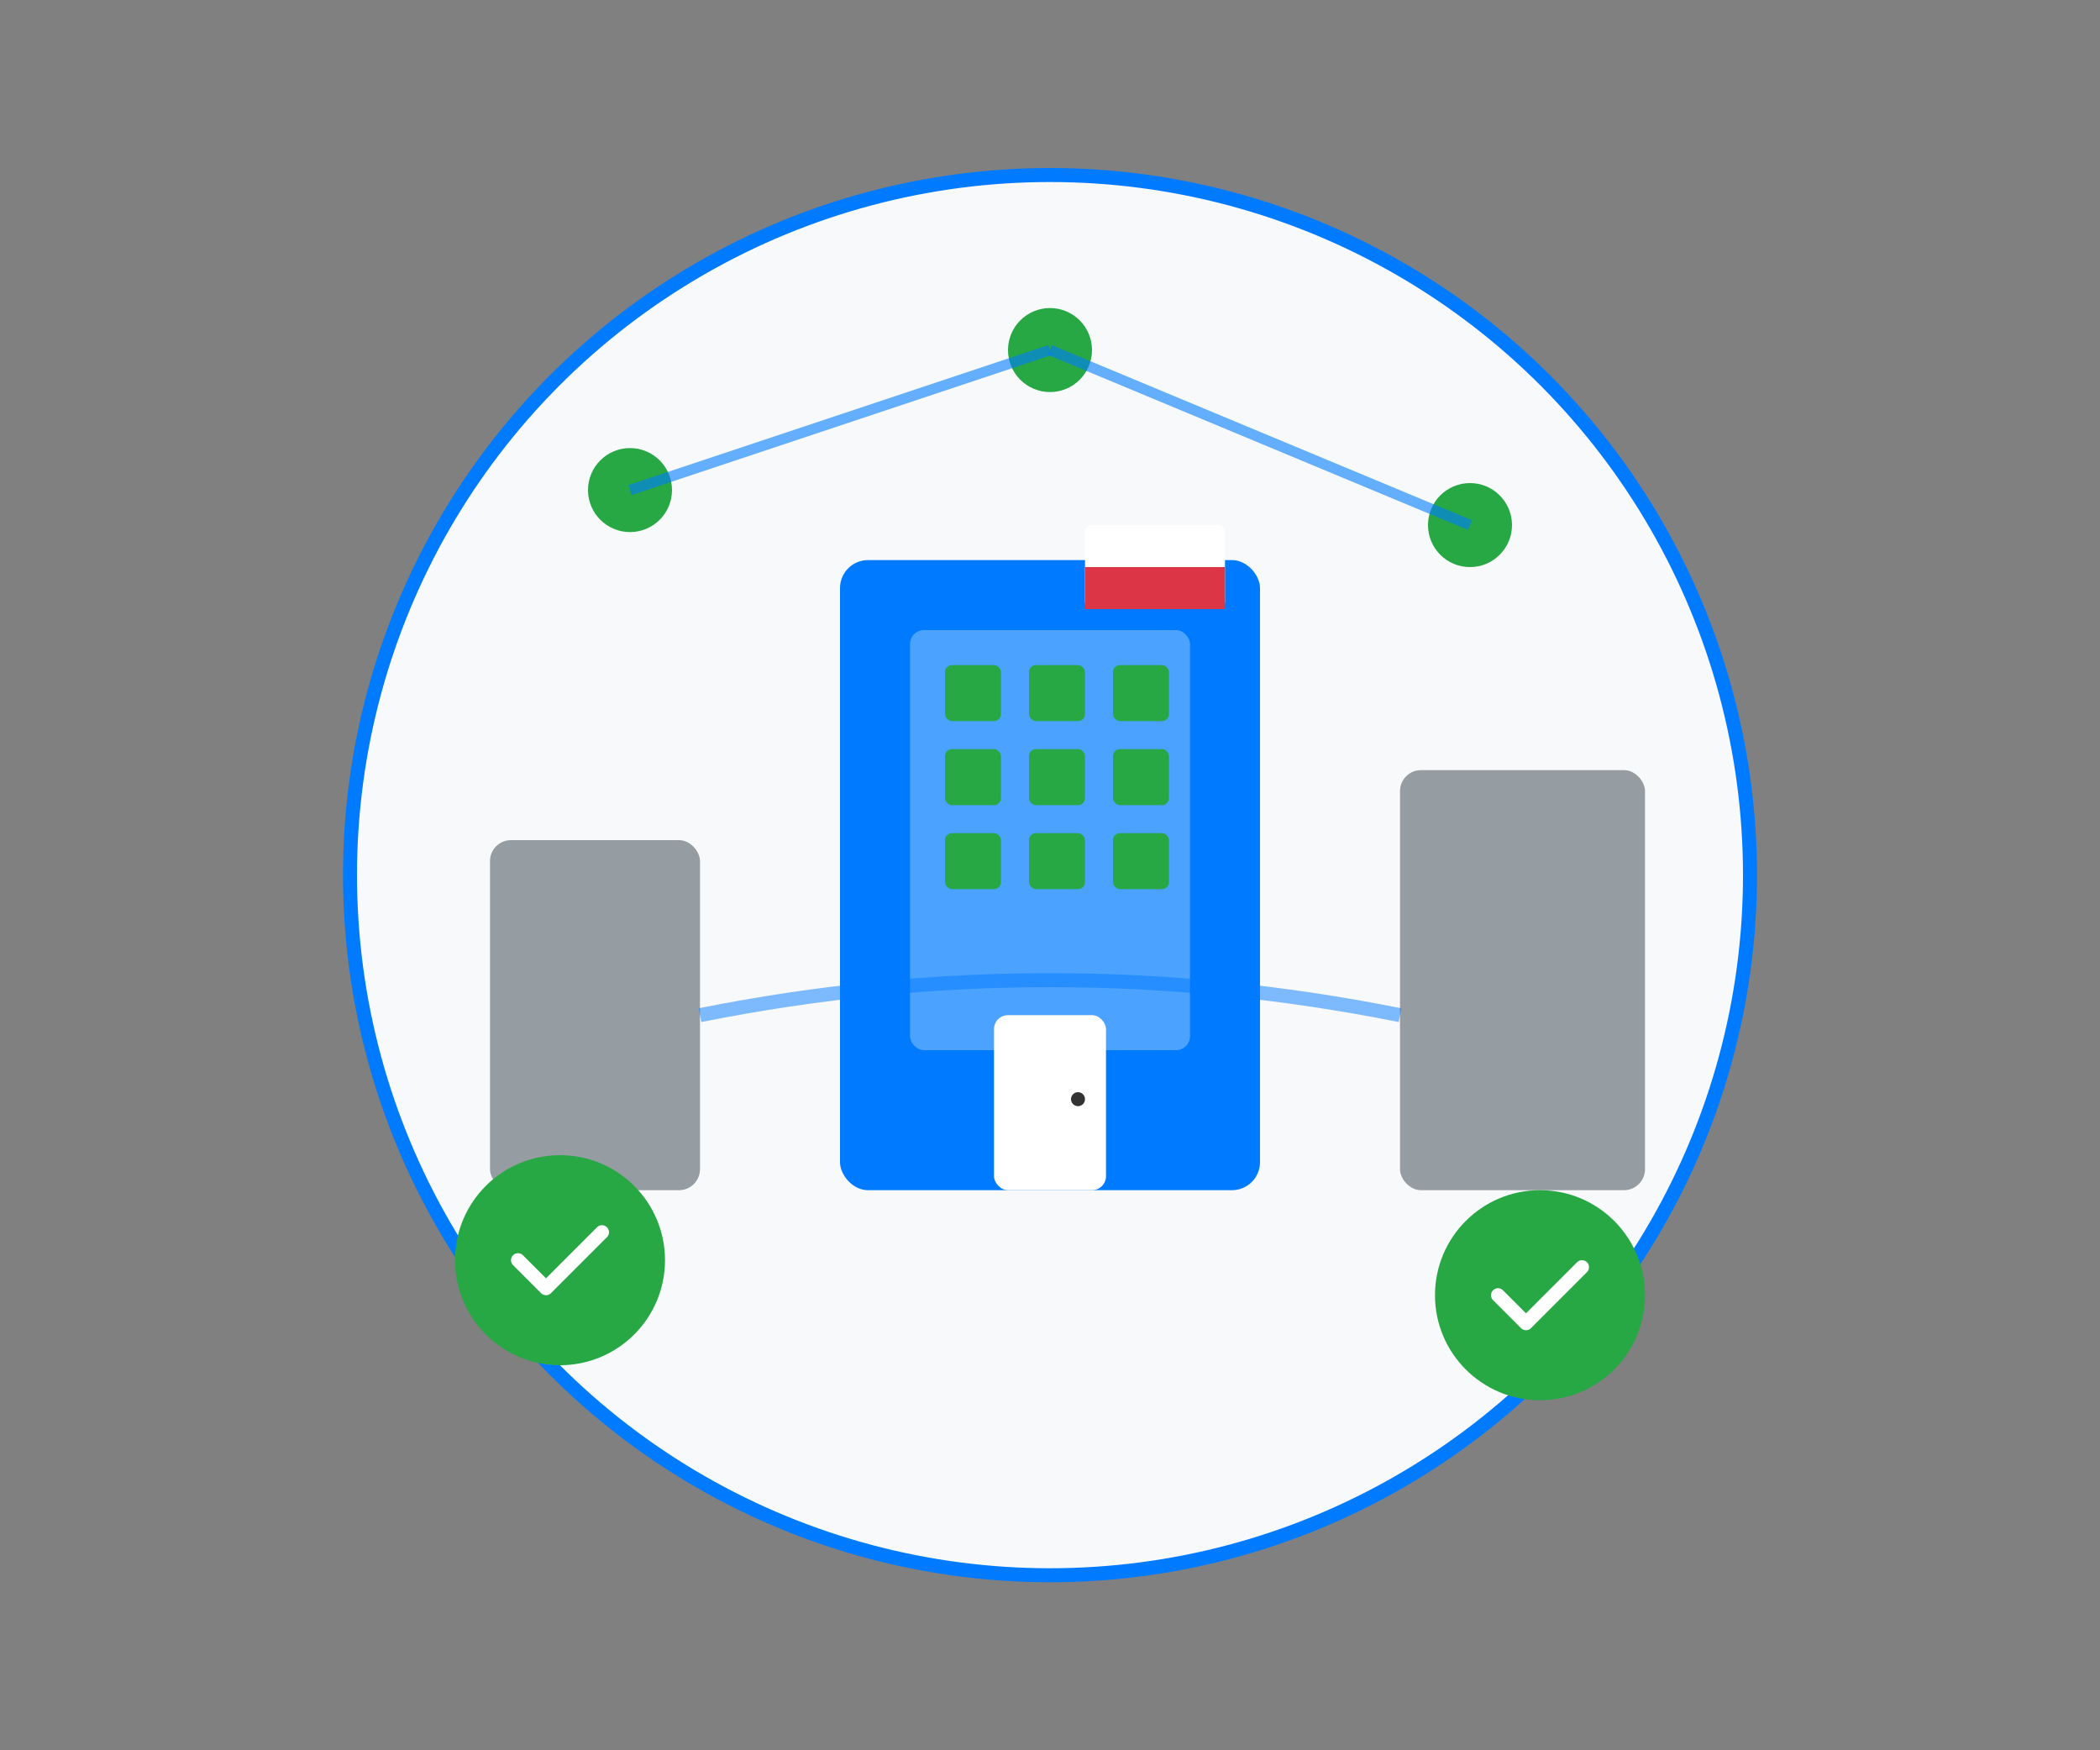 <svg width="300" height="250" viewBox="0 0 300 250" fill="none" xmlns="http://www.w3.org/2000/svg">
    <rect x="0" y="0" width="300" height="250" fill="#808080" stroke="none"/>
    <g id="about-icon">
        <!-- Background circle -->
        <circle cx="150" cy="125" r="100" fill="#f8f9fa" stroke="#007bff" stroke-width="2"/>
        
        <!-- Central building -->
        <rect x="120" y="80" width="60" height="90" rx="4" fill="#007bff"/>
        <rect x="130" y="90" width="40" height="60" rx="2" fill="#ffffff" opacity="0.3"/>
        
        <!-- Windows -->
        <rect x="135" y="95" width="8" height="8" rx="1" fill="#28a745"/>
        <rect x="147" y="95" width="8" height="8" rx="1" fill="#28a745"/>
        <rect x="159" y="95" width="8" height="8" rx="1" fill="#28a745"/>
        
        <rect x="135" y="107" width="8" height="8" rx="1" fill="#28a745"/>
        <rect x="147" y="107" width="8" height="8" rx="1" fill="#28a745"/>
        <rect x="159" y="107" width="8" height="8" rx="1" fill="#28a745"/>
        
        <rect x="135" y="119" width="8" height="8" rx="1" fill="#28a745"/>
        <rect x="147" y="119" width="8" height="8" rx="1" fill="#28a745"/>
        <rect x="159" y="119" width="8" height="8" rx="1" fill="#28a745"/>
        
        <!-- Door -->
        <rect x="142" y="145" width="16" height="25" rx="2" fill="#ffffff"/>
        <circle cx="154" cy="157" r="1" fill="#333"/>
        
        <!-- Surrounding elements -->
        <rect x="70" y="120" width="30" height="50" rx="3" fill="#6c757d" opacity="0.7"/>
        <rect x="200" y="110" width="35" height="60" rx="3" fill="#6c757d" opacity="0.7"/>
        
        <!-- Connection lines -->
        <path d="M100 145 Q150 135 200 145" stroke="#007bff" stroke-width="2" fill="none" opacity="0.5"/>
        
        <!-- Network symbols -->
        <circle cx="90" cy="70" r="6" fill="#28a745"/>
        <circle cx="210" cy="75" r="6" fill="#28a745"/>
        <circle cx="150" cy="50" r="6" fill="#28a745"/>
        
        <line x1="90" y1="70" x2="150" y2="50" stroke="#007bff" stroke-width="1.5" opacity="0.6"/>
        <line x1="150" y1="50" x2="210" y2="75" stroke="#007bff" stroke-width="1.5" opacity="0.6"/>
        
        <!-- Success indicators -->
        <g transform="translate(80, 180)">
            <circle r="15" fill="#28a745"/>
            <path d="M-6 0l4 4 8-8" stroke="white" stroke-width="2" stroke-linecap="round" stroke-linejoin="round"/>
        </g>
        
        <g transform="translate(220, 185)">
            <circle r="15" fill="#28a745"/>
            <path d="M-6 0l4 4 8-8" stroke="white" stroke-width="2" stroke-linecap="round" stroke-linejoin="round"/>
        </g>
        
        <!-- Polish flag element -->
        <rect x="155" y="75" width="20" height="12" rx="1" fill="#ffffff"/>
        <rect x="155" y="81" width="20" height="6" fill="#dc3545"/>
    </g>
</svg>
